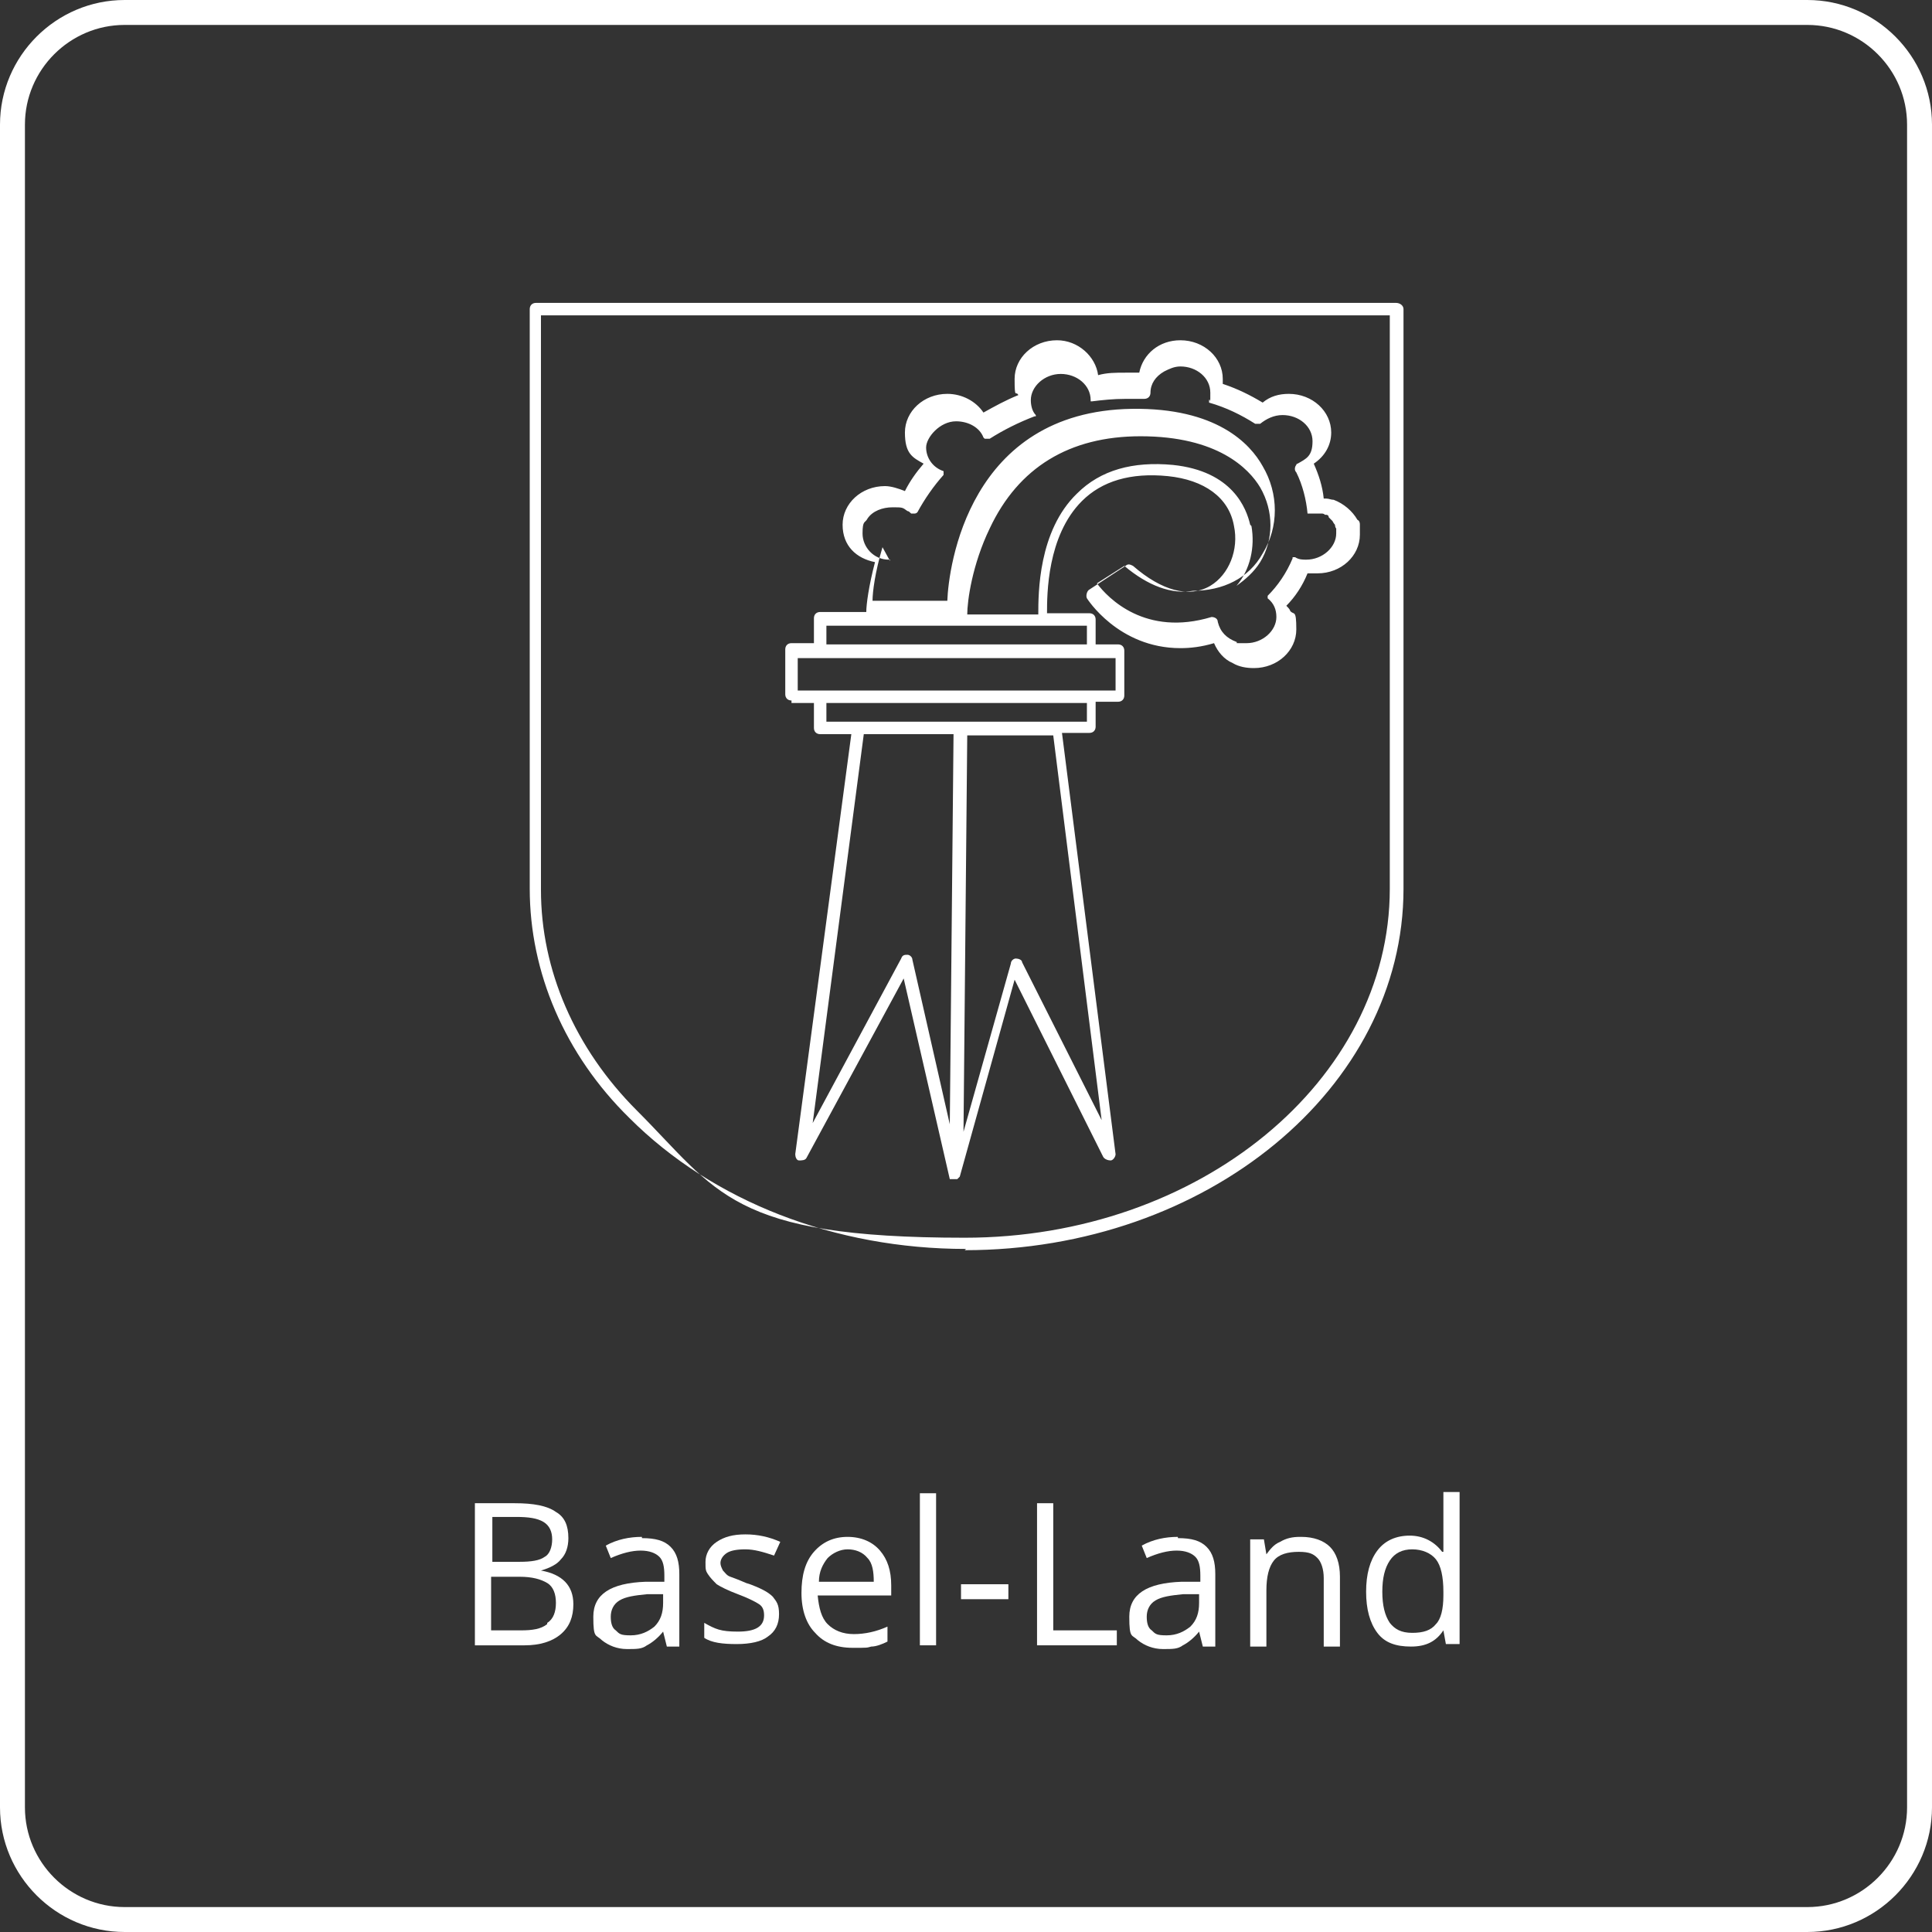<?xml version="1.0" encoding="UTF-8"?>
<svg id="Ebene_1" xmlns="http://www.w3.org/2000/svg" version="1.1" viewBox="0 0 155 155">
  <rect x="0" y="0" width="155" height="155" fill="#333333" stroke="none"/>
  <!-- Generator: Adobe Illustrator 29.0.0, SVG Export Plug-In . SVG Version: 2.1.0 Build 186)  -->
  <defs>
    <style>
      .st0 {
        fill: #fff;
      }
    </style>
  </defs>
  <polygon class="st0" points="84.5 120.6 83.2 120.6 83.2 132 89.6 132 89.6 130.8 84.5 130.8 84.5 120.6"/>
  <path class="st0" d="M94.5,123.3c-1,0-2,.2-2.9.7l.4,1c.9-.4,1.7-.6,2.4-.6s1.2.2,1.5.5c.3.3.4.8.4,1.5v.5h-1.5c-2.8.1-4.2,1-4.2,2.8s.2,1.4.7,1.9c.5.4,1.2.7,2,.7s1.2,0,1.6-.3c.4-.2.9-.6,1.3-1.1h0l.3,1.2h1v-5.8c0-1-.2-1.7-.7-2.2-.5-.5-1.2-.7-2.3-.7ZM96.2,128.6c0,.8-.2,1.4-.7,1.9-.5.4-1.1.7-1.9.7s-.9-.1-1.2-.4c-.3-.2-.4-.6-.4-1.1s.2-1,.7-1.3c.5-.3,1.2-.4,2.2-.5h1.3c0,0,0,.7,0,.7Z"/>
  <path class="st0" d="M104.3,123.3c-.6,0-1.1.1-1.6.4-.5.2-.8.6-1.1,1h0l-.2-1.2h-1.1v8.6h1.3v-4.5c0-1.1.2-1.9.6-2.4.4-.5,1.1-.7,2-.7s1.2.2,1.5.5c.3.3.5.9.5,1.6v5.5h1.3v-5.6c0-1.1-.3-1.9-.8-2.4-.5-.5-1.3-.8-2.3-.8Z"/>
  <path class="st0" d="M115.8,123.3v.6s0,.6,0,.6h-.1c-.6-.8-1.5-1.3-2.6-1.3s-2,.4-2.6,1.2-.9,1.9-.9,3.3.3,2.5.9,3.3c.6.8,1.5,1.1,2.7,1.1s2-.4,2.6-1.3h0l.2,1.1h1.1v-12.2h-1.3v3.5ZM115.8,128c0,1.1-.2,1.9-.6,2.3-.4.5-1,.7-1.9.7s-1.4-.3-1.8-.8c-.4-.6-.6-1.4-.6-2.5s.2-1.9.6-2.5c.4-.6,1-.9,1.8-.9s1.5.3,1.9.8c.4.5.6,1.4.6,2.6v.3Z"/>
  <rect class="st0" x="77.1" y="127.1" width="3.8" height="1.2"/>
  <path class="st0" d="M68,123.3c-1.1,0-2,.4-2.7,1.2-.7.8-1,1.9-1,3.3s.4,2.5,1.1,3.2c.7.8,1.7,1.2,3,1.2s1.1,0,1.5-.1c.4,0,.9-.2,1.3-.4v-1.2c-.9.4-1.8.6-2.7.6s-1.6-.3-2.1-.8c-.5-.5-.7-1.3-.8-2.3h5.9v-.8c0-1.2-.3-2.1-.9-2.8-.6-.7-1.5-1.1-2.6-1.1ZM65.7,126.9c0-.8.3-1.4.7-1.9.4-.4,1-.7,1.6-.7s1.2.2,1.6.7c.4.4.5,1.1.5,1.9h-4.5Z"/>
  <path class="st0" d="M51.5,123.3c-1,0-2,.2-2.9.7l.4,1c.9-.4,1.7-.6,2.4-.6s1.2.2,1.5.5c.3.3.4.8.4,1.5v.5h-1.5c-2.8.1-4.2,1-4.2,2.8s.2,1.4.7,1.9c.5.4,1.2.7,2,.7s1.2,0,1.6-.3c.4-.2.9-.6,1.3-1.1h0l.3,1.2h1v-5.8c0-1-.2-1.7-.7-2.2-.5-.5-1.2-.7-2.3-.7ZM53.2,128.6c0,.8-.2,1.4-.7,1.9-.5.4-1.1.7-1.9.7s-.9-.1-1.2-.4c-.3-.2-.4-.6-.4-1.1s.2-1,.7-1.3c.5-.3,1.2-.4,2.2-.5h1.3c0,0,0,.7,0,.7Z"/>
  <path class="st0" d="M43.4,126h0c.7-.2,1.3-.5,1.6-.9.4-.4.6-1,.6-1.7,0-1-.3-1.7-1-2.1-.7-.5-1.8-.7-3.3-.7h-3.2v11.4h4c1.2,0,2.2-.3,2.9-.9.7-.6,1-1.4,1-2.4,0-1.5-.9-2.4-2.6-2.7ZM39.4,121.7h2c1,0,1.7.1,2.2.4.5.3.7.8.7,1.4s-.2,1.2-.6,1.4c-.4.3-1.1.4-2,.4h-2.2v-3.7ZM43.9,130.3c-.5.4-1.2.5-2.1.5h-2.4v-4.3h2.3c1,0,1.7.2,2.2.5.5.3.7.9.7,1.6s-.2,1.3-.7,1.6Z"/>
  <path class="st0" d="M60.1,127.1c-.7-.3-1.2-.5-1.5-.6-.3-.1-.4-.3-.6-.5-.1-.2-.2-.4-.2-.6,0-.3.2-.6.5-.8.3-.2.8-.3,1.5-.3s1.4.2,2.3.5l.5-1.1c-.9-.4-1.8-.6-2.8-.6s-1.7.2-2.3.6c-.6.4-.9,1-.9,1.6s0,.7.2,1,.4.5.7.8c.3.2.9.5,1.7.8.8.3,1.4.6,1.7.8.3.2.4.5.4.9,0,.9-.7,1.3-2.1,1.3s-1.8-.2-2.7-.7v1.2c.6.4,1.5.5,2.6.5s2-.2,2.5-.6c.6-.4.9-1,.9-1.8s-.2-1-.5-1.4c-.4-.4-1-.7-2.1-1.1Z"/>
  <rect class="st0" x="73.8" y="119.8" width="1.3" height="12.2"/>
  <path class="st0" d="M145,0H10C4.5,0,0,4.5,0,10v135c0,5.5,4.5,10,10,10h135c5.5,0,10-4.5,10-10V10c0-5.5-4.5-10-10-10ZM153,145c0,4.4-3.6,8-8,8H10c-4.4,0-8-3.6-8-8V10C2,5.6,5.6,2,10,2h135c4.4,0,8,3.6,8,8v135Z"/>
  <path class="st0" d="M77.4,100.3c19.4,0,35.2-13,35.2-29V24.8c0-.3-.3-.5-.6-.5H43c-.3,0-.5.2-.5.5v27.9c0,0,0,18.6,0,18.6,0,6.7,2.8,13.3,8,18.4,6.7,6.7,16.5,10.5,27,10.5ZM43.4,52.7v-27.4h68.1v46c0,15.4-15.3,28-34.1,28s-19.8-3.7-26.3-10.2c-5-5-7.7-11.3-7.7-17.7v-18.6Z"/>
  <path class="st0" d="M63.5,56.4h1.8v2c0,.3.2.5.5.5h2.5l-4.5,33.7c0,.2.1.5.3.5.2,0,.5,0,.6-.2l7.8-14.4,3.7,16.1s0,0,0,0c0,0,0,0,0,0,0,0,0,0,0,0,0,0,0,0,0,0,0,0,0,0,.1,0,0,0,0,0,0,0,0,0,.1,0,.2,0h0c.1,0,.2,0,.3,0,0,0,0,0,0,0,0,0,.1-.1.2-.2,0,0,0,0,0,0l4.4-15.8,7.1,14.2c.1.2.4.3.6.3.2,0,.4-.3.4-.5l-4.3-33.8h2.2c.3,0,.5-.2.5-.5v-2h1.8c.3,0,.5-.2.5-.5v-3.6c0-.3-.2-.5-.5-.5h-1.8v-2c0-.3-.2-.5-.5-.5h-3.4c0-1.5,0-6.2,2.8-9,1.6-1.6,3.9-2.3,6.9-2,2.9.3,4.9,1.7,5.3,4,.4,1.9-.4,3.9-1.9,4.8-1.7,1-3.9.4-6.2-1.6-.2-.1-.4-.2-.6,0l-2.9,1.9c-.2.1-.3.5-.2.7,0,0,2.5,4,7.5,4,.8,0,1.7-.1,2.7-.4.3.7.8,1.3,1.5,1.6.5.3,1.1.4,1.7.4,1.9,0,3.4-1.4,3.4-3.1s-.2-1.1-.5-1.5c0-.1-.2-.3-.3-.4.7-.7,1.3-1.6,1.7-2.6.3,0,.5,0,.8,0s0,0,0,0,0,0,0,0c1.9,0,3.4-1.4,3.4-3.1s0-.2,0-.2c0-.1,0-.3,0-.4,0,0,0-.1,0-.2,0-.1,0-.3-.2-.4,0,0,0,0,0,0-.4-.7-1.1-1.3-1.9-1.6,0,0,0,0,0,0-.2,0-.4-.1-.6-.1,0,0,0,0,0,0,0,0,0,0-.1,0,0,0,0,0-.1,0-.1-1-.4-1.9-.8-2.8.9-.6,1.4-1.5,1.4-2.5,0-1.7-1.5-3.1-3.4-3.1s0,0,0,0,0,0,0,0c-.8,0-1.5.2-2.1.7,0,0,0,0,0,0-1-.6-2-1.1-3.2-1.5,0-.1,0-.3,0-.4,0-1.7-1.5-3.1-3.4-3.1s0,0,0,0,0,0,0,0c-1.7,0-3,1.1-3.3,2.6-.3,0-.7,0-1.1,0-.8,0-1.5,0-2.2.2-.2-1.5-1.6-2.8-3.3-2.8h0s0,0,0,0,0,0,0,0c-1.9,0-3.4,1.4-3.4,3.1s.1.9.3,1.3c-1,.4-1.9.9-2.8,1.4-.6-.9-1.7-1.5-2.9-1.5h0c-1.9,0-3.4,1.4-3.4,3.1s.6,2,1.5,2.5c-.6.7-1.1,1.4-1.5,2.2-.5-.2-1.1-.4-1.6-.4s0,0,0,0c0,0,0,0,0,0-1.9,0-3.4,1.4-3.4,3.1s1.1,2.7,2.6,3c-.5,1.9-.7,3.4-.7,4h-3.7c-.3,0-.5.2-.5.5v2h-1.8c-.3,0-.5.2-.5.5v3.6c0,.3.2.5.5.5ZM72.8,76.6c-.2,0-.4,0-.5.3l-7.1,13.2,4.1-31.2h7.2l-.3,31.3-3-13.2c0-.2-.2-.4-.4-.4ZM88.4,89.9l-6.4-12.7c0-.2-.3-.3-.5-.3-.2,0-.4.2-.4.4l-3.8,13.5.3-31.8h6.9l3.9,31ZM87.2,57.9h-20.9v-1.5h20.9v1.5ZM66.3,50.2h20.9v1.5h-20.9v-1.5ZM100.3,42.1c-.3-1.3-1.4-4.3-6.2-4.8-3.2-.3-5.8.4-7.7,2.3-3.1,3-3.1,8-3.1,9.7h-5.7c0-1.1.4-4,1.8-6.9,2.3-4.9,6.4-7.4,12.1-7.4,6.2,0,8.7,2.6,9.6,4.1,1.1,1.9,1.1,4.2,0,6-.5.8-1.2,1.4-1.9,1.9,1.1-1.3,1.5-3.1,1.2-4.8ZM71.4,45s0,0,0,0c0,0,0,0,0,0,0,0,0,0,0,0,0,0,0,0,0,0,0,0,0,0,0-.1,0,0,0,0,0,0,0,0,0,0,0,0,0,0,0,0,0,0,0,0,0,0,0,0,0,0,0,0,0,0,0,0,0,0,0,0,0,0,0,0,0,0,0,0,0,0,0,0,0,0,0,0-.1,0-1.2,0-2.1-1-2.1-2.1s.2-.8.4-1.2c.4-.6,1.2-.9,2-.9s.8,0,1.2.3c.1,0,.2.1.3.2,0,0,0,0,0,0,0,0,0,0,0,0,0,0,0,0,0,0,0,0,0,0,0,0,0,0,0,0,0,0,0,0,.1,0,.2,0,0,0,0,0,0,0s0,0,0,0c0,0,0,0,0,0,0,0,0,0,.1,0,0,0,0,0,0,0,0,0,.1,0,.2-.1,0,0,0,0,0,0,0,0,0,0,0,0,.6-1.1,1.3-2.1,2.1-3,0,0,0,0,0-.1,0,0,0,0,0,0,0,0,0,0,0,0,0,0,0,0,0-.1,0,0,0,0,0,0,0,0,0,0,0-.1,0,0,0,0,0,0,0,0,0,0,0,0,0,0,0,0,0,0,0,0,0,0,0,0,0,0,0,0,0,0,0,0,0,0,0,0-.9-.3-1.4-1.1-1.4-1.9s1.1-2.1,2.4-2.1c1,0,1.9.5,2.2,1.3,0,0,0,0,0,0,0,0,0,0,0,0,0,0,0,0,0,0,0,0,0,0,.1.1,0,0,0,0,0,0,0,0,.1,0,.2,0,0,0,0,0,0,0s0,0,0,0,0,0,0,0c0,0,0,0,0,0,0,0,.1,0,.2,0,0,0,0,0,0,0,0,0,0,0,0,0,1.1-.7,2.3-1.3,3.6-1.8,0,0,0,0,0,0,0,0,0,0,.1,0,0,0,0,0,0,0s0,0,0,0c0,0,0,0,0,0,0,0,0,0,0,0,0,0,0,0,0,0,0,0,0,0,0,0,0,0,0,0,0,0,0,0,0,0,0,0,0,0,0,0,0-.1,0,0,0,0,0,0,0,0,0,0,0,0,0,0,0,0,0,0-.3-.3-.4-.8-.4-1.2,0-1.1,1.1-2.1,2.4-2.1,1.3,0,2.4.9,2.4,2.1s0,.1,0,.1c0,0,0,0,0,0,0,0,0,0,0,0,0,0,0,0,0,0,0,0,0,0,0,0,0,0,0,0,0,0,0,0,0,0,0,0,0,0,0,0,0,0,0,0,0,0,0,0,0,0,0,0,.1,0,0,0,0,0,0,0,0,0,0,0,0,0h0s0,0,0,0c0,0,0,0,0,0,0,0,0,0,0,0,0,0,0,0,0,0s0,0,0,0c.8-.1,1.7-.2,2.7-.2.5,0,1,0,1.5,0,0,0,0,0,0,0,0,0,0,0,0,0,0,0,0,0,0,0,.3,0,.5-.2.5-.5,0,0,0,0,0,0,0-.7.4-1.3,1.1-1.7.4-.2.8-.4,1.3-.4,1.3,0,2.4.9,2.4,2.1s0,.4-.1.6c0,0,0,0,0,0,0,0,0,0,0,0,0,0,0,0,0,0,0,0,0,0,0,.1,0,0,0,0,0,0,0,0,0,0,0,.1,0,0,0,0,0,0,0,0,0,0,0,0,0,0,0,0,0,0,0,0,0,0,0,0,0,0,0,0,0,0,0,0,0,0,0,0,1.4.4,2.6,1,3.7,1.7,0,0,0,0,0,0,0,0,.2,0,.2,0,0,0,0,0,0,0,0,0,0,0,0,0s0,0,0,0c0,0,0,0,0,0,0,0,.1,0,.2,0,0,0,0,0,0,0,0,0,0,0,0,0,.5-.4,1.1-.7,1.8-.7,1.3,0,2.4.9,2.4,2.1s-.5,1.4-1.2,1.8c0,0-.1,0-.1.1,0,0,0,0,0,0-.1.1-.2.4,0,.6s0,0,0,0c.5,1,.8,2.2.9,3.3,0,0,0,0,0,0,0,0,0,0,0,0,0,0,0,0,0,0,0,0,0,0,0,0,0,0,0,0,0,0,0,0,0,0,0,0,0,0,0,0,0,0,0,0,0,0,.1,0,0,0,0,0,0,0,0,0,0,0,0,0s0,0,0,0c0,0,0,0,0,0h0c.1,0,.2,0,.4,0,0,0,.2,0,.2,0,0,0,0,0,.1,0,.1,0,.2,0,.3,0,0,0,0,0,0,0,.1,0,.2,0,.3.1,0,0,0,0,.1,0,0,0,.2,0,.2.2,0,0,.1.1.2.2,0,0,0,0,.1.1,0,0,.1.2.2.3,0,0,0,0,0,0,0,0,0,.2.1.3,0,0,0,0,0,0,0,.1,0,.2,0,.3,0,0,0,0,0,.1,0,1.1-1.1,2.1-2.4,2.1-.3,0-.6,0-.9-.2,0,0,0,0,0,0,0,0,0,0,0,0,0,0,0,0,0,0,0,0,0,0-.1,0s0,0,0,0c0,0,0,0-.1,0,0,0,0,0,0,0,0,0,0,0,0,.1,0,0,0,0,0,0-.5,1.2-1.2,2.2-2,3,0,0,0,0,0,0,0,0,0,0,0,0,0,0,0,0,0,0,0,0,0,0,0,0,0,0,0,0,0,.1,0,0,0,0,0,0,0,0,0,0,0,.1,0,0,0,0,0,0,0,0,0,0,0,0,0,0,0,0,0,0,0,0,0,0,0,0,0,0,0,0,0,0,.5.4.7.9.7,1.5,0,1.1-1.1,2.1-2.4,2.1s-.6,0-.8-.1c-.8-.3-1.3-.8-1.5-1.6,0,0,0,0,0,0,0-.3-.3-.4-.5-.4,0,0,0,0,0,0,0,0,0,0,0,0,0,0,0,0,0,0,0,0,0,0,0,0-5.3,1.6-8.3-1.5-9.2-2.7l2.2-1.4c1.9,1.6,3.8,2.3,5.5,2,2.4,0,4.5-1,5.6-3,1.3-2.1,1.3-4.8,0-7-1-1.8-3.7-4.7-10.5-4.6-13.1.2-14.7,12.7-14.8,15.4h-6c0-.7.2-2.3.8-4.3ZM65.8,52.8h23.7v2.6h-25.5v-2.6h1.8Z"/>
</svg>